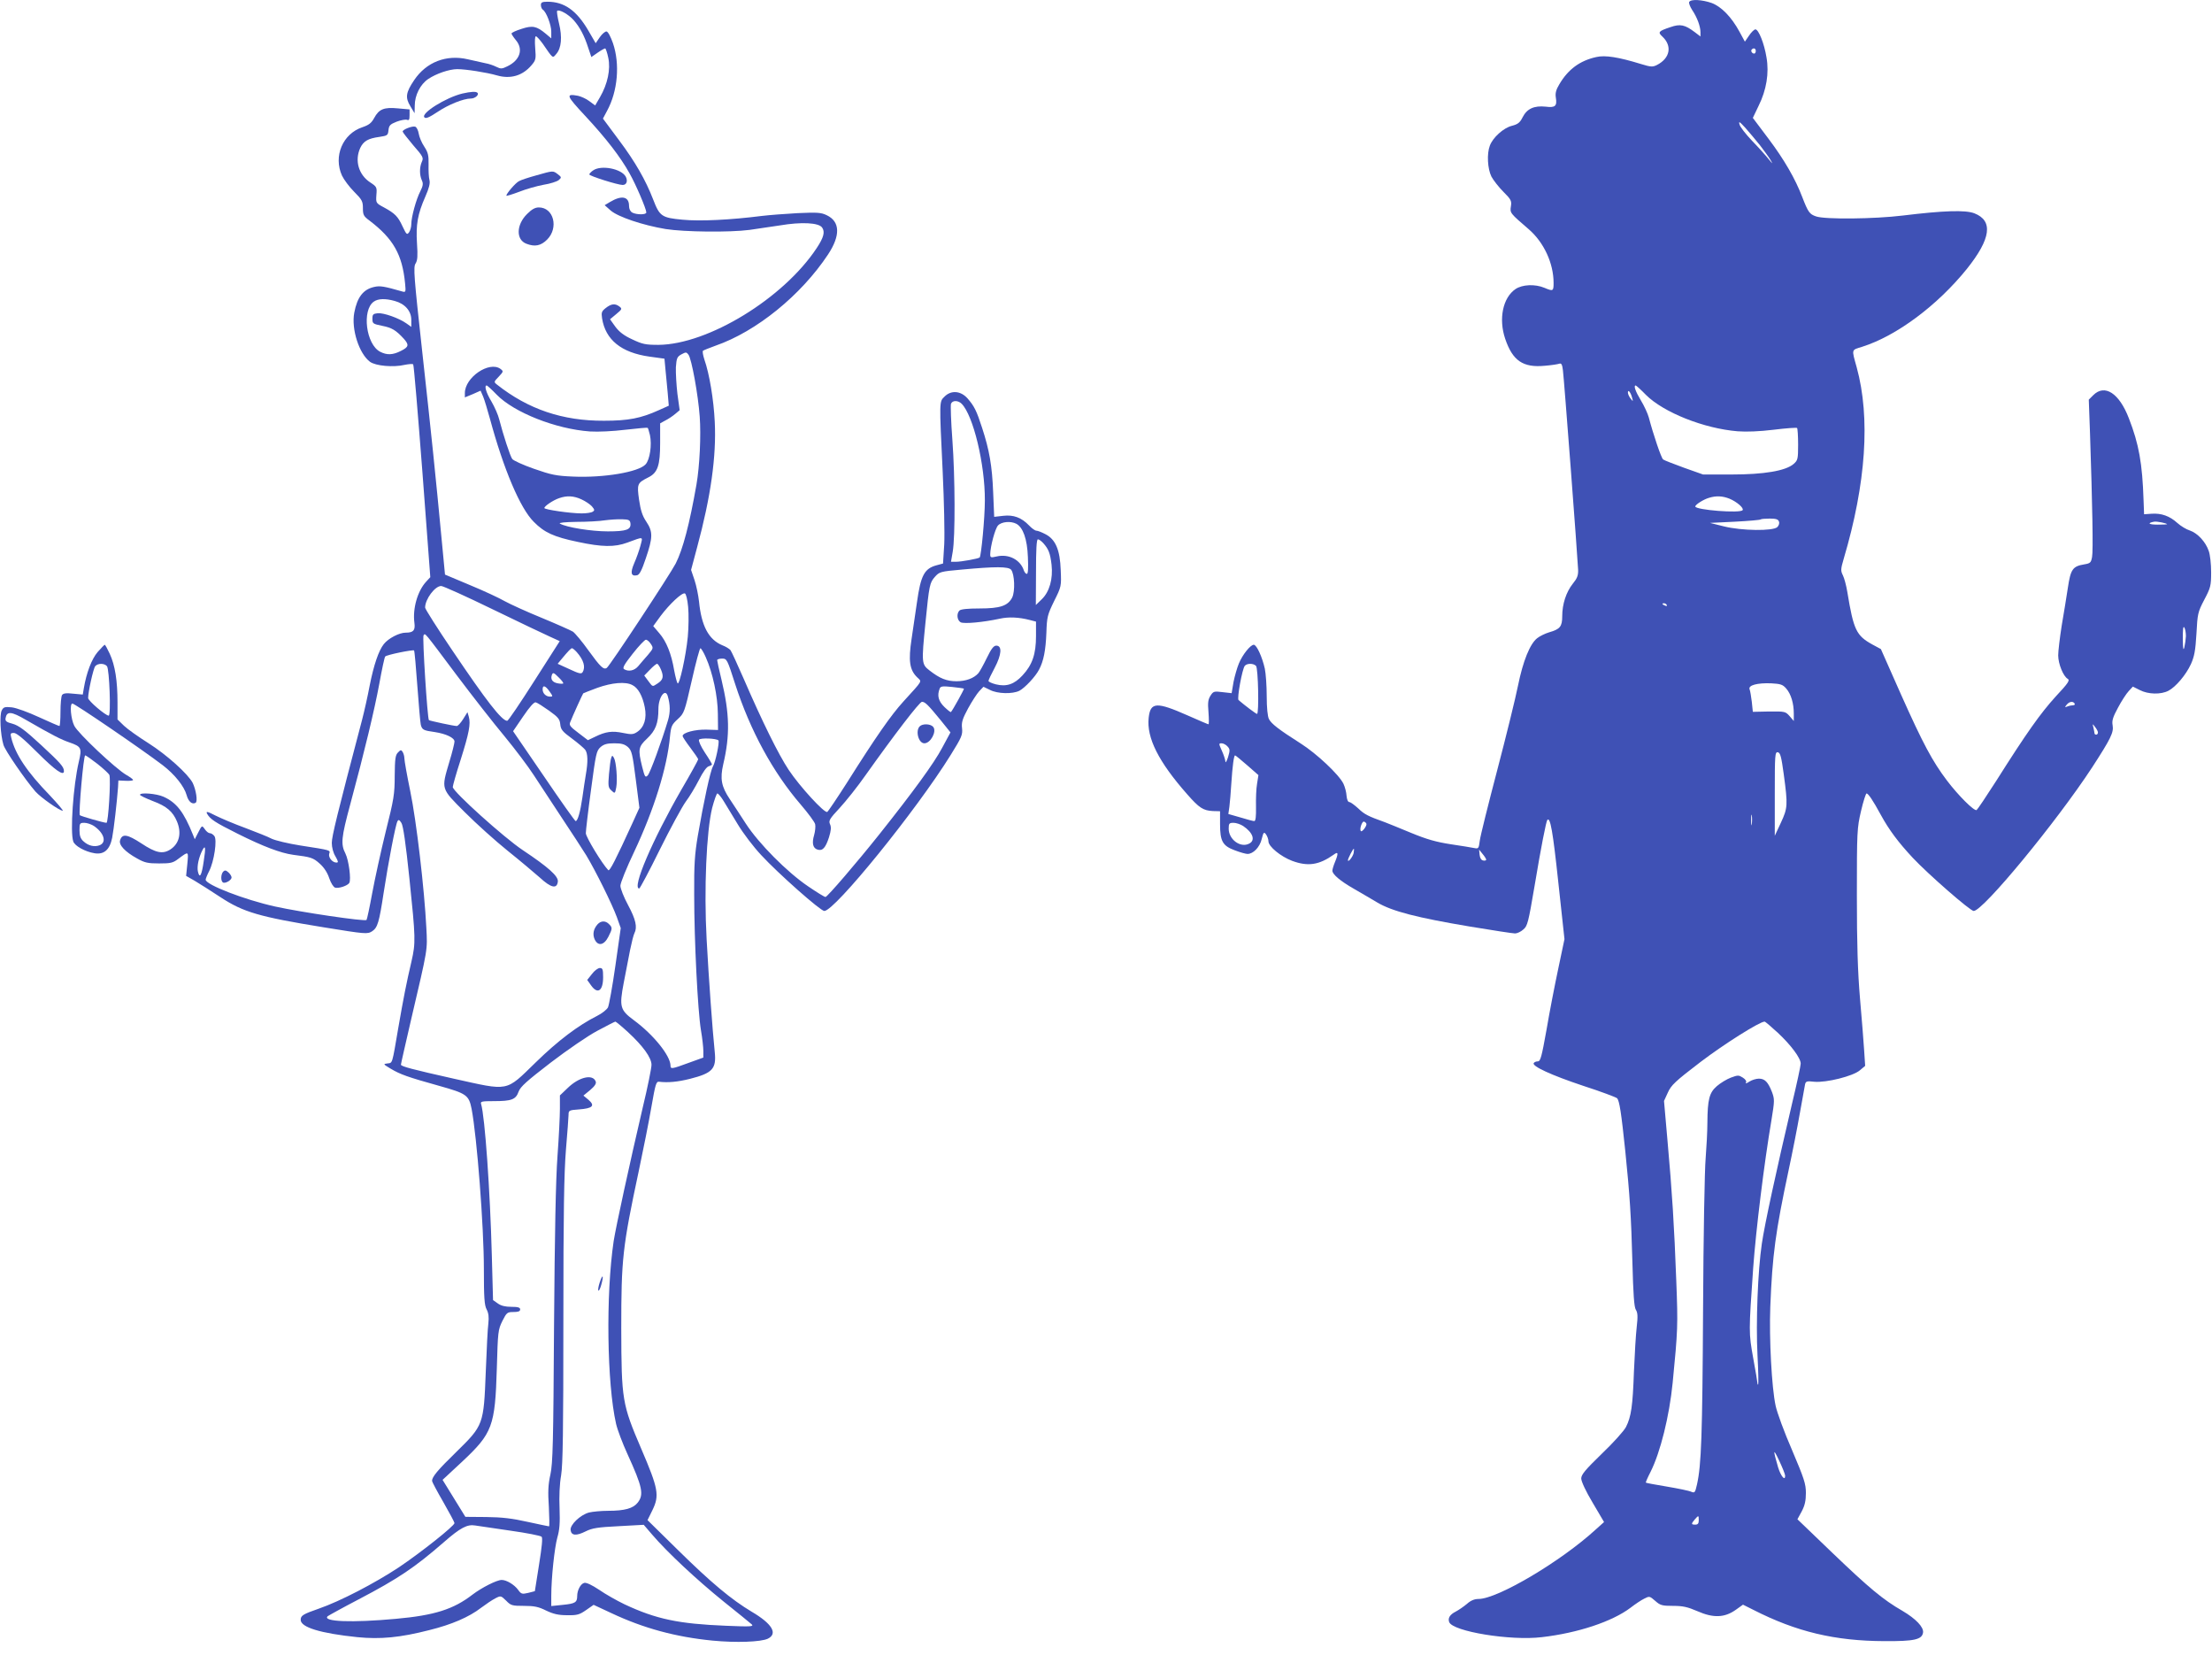 <?xml version="1.0" standalone="no"?>
<!DOCTYPE svg PUBLIC "-//W3C//DTD SVG 20010904//EN"
 "http://www.w3.org/TR/2001/REC-SVG-20010904/DTD/svg10.dtd">
<svg version="1.0" xmlns="http://www.w3.org/2000/svg"
 width="1280pt" height="962pt" viewBox="0 0 1280 962"
 preserveAspectRatio="xMidYMid meet">
<g transform="translate(0,962) scale(0.1,-0.1)"
fill="#3f51b5" stroke="none">
<path d="M9775 9609 c-4 -5 4 -27 17 -47 29 -43 48 -95 48 -129 l0 -24 -33 25
c-57 43 -84 49 -141 29 -69 -23 -74 -29 -47 -54 59 -55 45 -126 -31 -165 -24
-12 -35 -12 -90 5 -133 41 -210 53 -261 41 -95 -21 -163 -71 -214 -158 -19
-31 -24 -52 -20 -76 8 -50 -3 -60 -59 -53 -67 7 -108 -12 -133 -61 -16 -32
-28 -41 -63 -50 -48 -12 -110 -68 -127 -115 -18 -47 -13 -133 9 -178 11 -21
43 -62 70 -89 44 -44 48 -52 43 -84 -6 -38 -5 -39 103 -132 88 -76 144 -197
144 -311 0 -48 -3 -49 -53 -28 -55 23 -128 19 -167 -7 -74 -50 -99 -173 -60
-288 43 -127 103 -168 229 -156 38 3 76 9 84 12 12 4 17 -4 21 -38 6 -41 84
-1069 88 -1154 1 -33 -5 -49 -31 -81 -38 -48 -61 -117 -61 -188 0 -60 -13 -75
-76 -93 -23 -7 -54 -22 -69 -34 -42 -33 -82 -132 -111 -275 -14 -70 -68 -290
-120 -488 -52 -198 -98 -382 -101 -408 -6 -45 -7 -48 -32 -43 -14 3 -75 13
-136 22 -84 13 -138 28 -230 66 -66 27 -133 55 -150 61 -98 35 -120 46 -155
80 -22 20 -45 37 -52 37 -8 0 -14 15 -16 36 -1 20 -9 51 -18 70 -25 52 -154
174 -249 234 -126 80 -168 113 -182 140 -8 15 -13 67 -13 132 0 59 -5 131 -11
160 -15 67 -47 138 -64 138 -19 0 -65 -57 -86 -108 -10 -24 -24 -72 -31 -107
l-11 -65 -53 6 c-48 6 -53 5 -69 -20 -14 -22 -17 -40 -12 -96 3 -39 3 -70 0
-70 -3 0 -57 23 -120 51 -181 80 -216 78 -226 -13 -13 -116 57 -255 223 -443
70 -80 93 -94 149 -97 l41 -1 0 -74 c0 -100 15 -126 85 -152 31 -12 64 -21 74
-21 33 0 71 39 82 86 10 40 13 43 25 27 7 -10 14 -28 14 -40 0 -30 71 -88 137
-113 92 -34 156 -24 241 36 26 20 28 8 7 -43 -8 -19 -15 -42 -15 -50 0 -21 46
-60 125 -105 39 -22 99 -58 135 -79 86 -51 231 -88 535 -139 132 -22 250 -40
262 -40 12 0 34 10 48 23 24 20 29 40 65 252 37 222 67 375 74 382 17 18 32
-68 63 -358 l36 -332 -36 -171 c-20 -94 -51 -253 -68 -354 -28 -156 -35 -182
-50 -182 -10 0 -20 -4 -24 -10 -11 -18 102 -70 285 -131 102 -33 190 -66 197
-72 14 -13 25 -86 48 -307 26 -254 34 -379 41 -640 5 -189 10 -261 20 -277 11
-17 12 -39 5 -100 -5 -43 -12 -159 -16 -257 -7 -200 -16 -262 -46 -321 -11
-22 -74 -92 -140 -155 -96 -93 -119 -121 -119 -143 0 -17 27 -75 66 -140 l66
-112 -49 -44 c-202 -185 -568 -401 -677 -401 -24 0 -46 -9 -68 -29 -18 -15
-47 -35 -64 -44 -34 -17 -47 -38 -38 -61 21 -54 354 -109 536 -87 208 24 407
90 513 170 27 21 63 45 80 53 29 15 31 15 63 -13 29 -26 40 -29 103 -29 57 0
84 -6 142 -31 91 -40 156 -38 221 8 l42 30 60 -30 c249 -127 472 -180 759
-181 173 -1 217 9 223 50 4 31 -41 79 -119 125 -113 65 -193 132 -406 336
l-202 194 25 46 c18 34 24 62 24 106 0 53 -10 83 -80 248 -45 103 -87 218 -95
256 -23 105 -38 389 -31 573 12 301 30 433 106 790 22 102 51 250 65 330 14
80 28 154 30 166 4 19 10 21 54 16 69 -6 223 32 263 66 l31 26 -6 91 c-3 49
-14 185 -24 300 -13 155 -18 311 -18 595 0 371 1 389 24 488 13 56 28 102 32
102 10 0 38 -42 82 -123 48 -88 102 -160 185 -249 89 -95 333 -308 353 -308
54 0 478 514 685 830 109 168 126 203 119 244 -5 26 1 47 31 102 20 38 48 81
62 96 l24 26 40 -20 c48 -25 122 -27 166 -4 42 22 101 91 130 154 20 45 26 77
32 176 6 115 8 125 45 196 37 70 40 81 40 160 0 47 -6 102 -14 123 -18 53 -65
103 -109 118 -20 6 -53 26 -73 44 -44 40 -92 57 -149 53 l-43 -3 -3 80 c-7
215 -27 326 -85 475 -56 146 -140 200 -206 134 l-26 -26 7 -192 c14 -419 19
-684 12 -718 -6 -33 -10 -37 -46 -43 -66 -11 -78 -28 -94 -135 -8 -52 -24
-152 -36 -221 -11 -70 -20 -147 -20 -170 0 -50 30 -122 55 -136 14 -8 4 -24
-70 -103 -88 -97 -167 -208 -344 -488 -57 -89 -108 -165 -113 -168 -13 -9
-107 85 -172 171 -84 111 -139 214 -265 496 l-117 264 -50 27 c-92 51 -108 83
-144 302 -6 38 -18 82 -26 98 -13 26 -13 35 5 96 129 435 155 815 75 1107 -30
108 -32 99 32 119 199 63 435 239 606 451 139 174 153 278 43 321 -52 20 -177
16 -415 -13 -164 -20 -449 -23 -501 -5 -38 13 -46 24 -80 112 -40 105 -104
216 -195 337 l-91 121 33 69 c46 92 62 191 46 281 -13 81 -46 162 -64 162 -7
0 -24 -16 -37 -36 l-24 -35 -31 57 c-46 85 -105 146 -162 167 -55 19 -119 23
-129 6z m385 -284 c0 -8 -4 -15 -9 -15 -13 0 -22 16 -14 24 11 11 23 6 23 -9z
m24 -545 c23 -30 51 -68 61 -85 15 -26 14 -26 -11 5 -15 19 -58 67 -95 105
-37 39 -70 81 -73 95 -6 21 0 17 34 -20 22 -25 60 -70 84 -100z m-660 -1444
c102 -102 336 -195 531 -211 51 -4 127 -1 209 9 72 9 132 13 135 10 3 -3 6
-46 6 -96 0 -84 -2 -91 -26 -112 -46 -40 -172 -61 -359 -61 l-165 0 -110 39
c-60 22 -115 43 -121 48 -11 8 -57 144 -83 243 -6 22 -26 66 -46 99 -32 53
-43 86 -30 86 3 0 30 -24 59 -54z m-80 -16 c7 -24 6 -24 -8 -6 -9 11 -16 27
-16 35 0 21 16 2 24 -29z m564 -585 c43 -18 84 -54 76 -66 -12 -20 -274 1
-274 21 0 11 48 41 79 50 42 13 79 11 119 -5z m286 -132 c4 -9 0 -23 -9 -32
-24 -24 -206 -22 -310 4 l-80 20 144 7 c79 4 146 10 149 13 3 3 27 5 53 5 35
0 49 -4 53 -17z m2246 -16 c0 -1 -24 -2 -54 -2 -53 0 -63 9 -21 17 16 3 75 -9
75 -15z m-2895 -467 c3 -6 -1 -7 -9 -4 -18 7 -21 14 -7 14 6 0 13 -4 16 -10z
m3004 -180 c-1 -19 -5 -48 -9 -65 -6 -22 -8 -8 -9 50 0 55 2 75 9 65 5 -8 9
-31 9 -50z m-5381 -172 c13 -13 18 -278 6 -278 -6 0 -68 47 -107 80 -10 9 21
179 36 198 12 15 49 16 65 0z m3068 -131 c28 -32 44 -86 44 -145 l0 -43 -24
28 c-24 27 -27 28 -119 27 l-94 -2 -6 58 c-4 31 -9 64 -13 73 -8 23 45 37 125
34 55 -3 67 -7 87 -30z m1669 -87 c3 -5 0 -10 -9 -10 -8 0 -23 -3 -33 -7 -16
-6 -16 -5 -4 10 15 19 37 22 46 7z m135 -167 c0 -7 -4 -13 -10 -13 -5 0 -10 3
-10 8 0 4 -3 18 -6 32 -6 24 -6 25 9 5 9 -11 17 -26 17 -32z m-5037 -81 c15
-16 15 -23 3 -63 -8 -24 -15 -35 -15 -24 -1 11 -10 39 -21 63 -18 40 -18 42
-1 42 10 0 25 -8 34 -18z m3219 -162 c24 -178 23 -194 -17 -280 l-35 -75 0
243 c0 227 1 243 18 240 14 -3 20 -25 34 -128z m-3105 53 l65 -57 -8 -51 c-5
-27 -7 -87 -6 -132 1 -56 -2 -83 -10 -83 -6 0 -42 9 -80 21 l-70 20 6 42 c3
23 8 83 11 132 7 106 15 165 22 165 3 0 34 -26 70 -57z m2920 -340 c-2 -16 -4
-5 -4 22 0 28 2 40 4 28 2 -13 2 -35 0 -50z m-2230 1 c3 -12 -25 -49 -32 -42
-10 10 7 59 18 55 6 -2 12 -7 14 -13z m-714 -12 c57 -38 73 -83 36 -102 -50
-27 -119 23 -119 86 0 30 3 34 28 34 15 0 39 -8 55 -18z m640 -157 c-5 -22
-33 -57 -33 -41 0 9 29 66 34 66 2 0 1 -11 -1 -25z m767 -38 c0 -5 -8 -7 -17
-5 -12 2 -19 14 -21 33 l-3 30 20 -25 c12 -14 21 -29 21 -33z m1688 -1002 c75
-70 132 -146 132 -178 0 -11 -22 -115 -50 -231 -94 -401 -159 -701 -175 -811
-23 -156 -35 -454 -25 -646 5 -90 6 -166 4 -168 -2 -2 -4 0 -4 5 0 6 -11 72
-25 148 -26 146 -26 149 0 521 16 220 63 603 106 857 18 110 18 119 3 160 -23
59 -42 78 -76 78 -16 0 -41 -8 -55 -17 -15 -10 -24 -13 -20 -6 5 7 -2 19 -18
29 -24 15 -28 15 -69 0 -24 -9 -60 -31 -81 -49 -44 -38 -54 -77 -55 -212 0
-49 -5 -142 -10 -205 -6 -63 -13 -457 -15 -875 -4 -732 -10 -899 -35 -1012
-11 -48 -13 -51 -33 -43 -12 6 -76 19 -141 30 -66 11 -121 21 -122 23 -2 1 10
29 27 62 57 113 109 323 128 515 30 307 31 329 21 590 -12 321 -24 513 -51
813 l-20 228 22 48 c19 43 42 65 190 178 137 104 340 232 370 233 4 0 38 -29
77 -65z m42 -2562 c0 -33 -25 -3 -41 49 -30 103 -29 113 6 39 19 -40 35 -80
35 -88z m-500 -258 c0 -18 -5 -25 -20 -25 -24 0 -25 4 -3 30 22 25 23 25 23
-5z"/>
<path d="M3130 9591 c0 -11 5 -23 11 -27 20 -12 49 -88 49 -127 l0 -39 -32 27
c-53 44 -76 49 -140 28 -32 -10 -58 -22 -58 -27 0 -4 11 -21 25 -38 45 -53 24
-117 -50 -152 -30 -15 -38 -15 -62 -3 -16 8 -44 18 -63 21 -19 4 -65 14 -103
23 -124 29 -240 -16 -310 -120 -49 -72 -53 -102 -22 -152 l24 -40 1 44 c0 60
32 123 78 154 46 31 122 57 168 57 49 0 170 -19 229 -36 79 -23 149 -2 200 58
26 30 27 37 22 100 -3 40 -2 68 4 68 5 0 22 -19 39 -42 62 -90 57 -86 79 -60
30 34 35 98 16 176 -9 37 -14 70 -11 73 11 11 66 -20 96 -54 35 -40 61 -88 84
-160 l18 -53 36 25 c20 14 40 25 44 25 3 0 12 -25 18 -55 14 -66 -4 -151 -48
-227 l-28 -48 -34 25 c-18 14 -48 27 -66 31 -72 13 -68 2 42 -116 122 -131
205 -239 257 -333 37 -65 97 -206 97 -226 0 -14 -55 -14 -81 -1 -12 7 -19 21
-19 39 0 55 -43 63 -111 22 l-30 -18 35 -31 c43 -37 186 -85 318 -107 108 -17
369 -20 485 -5 43 6 122 18 176 26 124 21 224 16 244 -12 18 -25 10 -57 -31
-119 -192 -291 -629 -558 -916 -560 -75 0 -93 4 -152 32 -48 22 -75 43 -98 74
l-30 42 36 30 c34 28 35 31 18 44 -25 19 -47 16 -79 -9 -24 -19 -26 -26 -21
-60 20 -124 111 -198 274 -221 l87 -12 6 -65 c4 -36 9 -97 13 -136 l6 -71 -58
-26 c-104 -47 -176 -61 -317 -61 -239 -1 -438 66 -619 209 -19 15 -19 16 10
46 28 30 28 31 10 45 -65 47 -206 -49 -206 -140 l0 -25 46 19 45 20 15 -35 c8
-19 25 -77 39 -127 79 -292 175 -519 254 -597 61 -62 116 -87 255 -116 140
-30 213 -31 286 -4 98 36 90 37 76 -18 -7 -26 -23 -72 -36 -101 -24 -56 -19
-77 16 -70 14 2 28 29 51 98 41 120 42 154 3 212 -23 34 -33 66 -42 127 -13
92 -10 97 53 129 55 27 69 69 69 200 l0 113 31 17 c18 9 43 26 57 38 l25 21
-13 94 c-6 52 -10 121 -9 154 4 53 7 61 32 75 26 14 29 14 41 -2 18 -24 56
-232 65 -358 8 -108 0 -285 -19 -394 -40 -228 -78 -373 -120 -456 -30 -59
-383 -595 -399 -604 -18 -12 -37 6 -105 100 -37 52 -79 102 -91 110 -13 8 -94
44 -181 80 -86 35 -182 79 -213 96 -31 18 -121 60 -201 93 l-145 61 -17 179
c-38 402 -62 633 -114 1104 -49 445 -53 497 -39 517 11 18 13 42 8 116 -7 109
4 170 48 270 22 50 29 78 24 97 -4 14 -6 55 -5 89 1 54 -3 70 -25 104 -15 22
-29 56 -32 75 -3 19 -12 37 -20 40 -16 6 -73 -16 -73 -28 0 -4 28 -40 61 -79
57 -65 61 -73 50 -96 -14 -32 -14 -76 0 -107 9 -19 7 -32 -9 -64 -24 -46 -52
-149 -52 -190 0 -16 -6 -37 -13 -47 -12 -16 -15 -13 -37 33 -27 59 -44 76
-108 111 -47 25 -47 26 -44 72 4 45 2 48 -36 73 -67 44 -91 127 -57 200 19 39
45 54 110 63 47 7 50 9 53 39 3 27 9 34 47 49 24 9 51 14 60 11 12 -5 15 1 15
27 l0 33 -67 6 c-81 8 -110 -4 -138 -56 -16 -29 -30 -40 -68 -53 -114 -38
-169 -168 -118 -280 11 -23 42 -65 70 -93 46 -46 51 -56 51 -95 0 -39 4 -47
38 -72 138 -105 190 -197 206 -363 5 -51 4 -53 -17 -47 -105 30 -128 34 -162
26 -63 -14 -98 -59 -115 -149 -18 -95 28 -237 91 -284 33 -24 135 -33 199 -18
25 5 48 7 51 3 4 -4 27 -282 53 -619 l46 -612 -24 -26 c-50 -54 -79 -156 -68
-238 6 -44 -6 -57 -51 -57 -37 0 -100 -33 -126 -66 -30 -38 -58 -120 -82 -241
-11 -59 -31 -148 -44 -198 -144 -546 -175 -674 -175 -711 0 -26 8 -57 21 -78
17 -30 18 -36 6 -36 -24 0 -48 30 -42 51 7 21 13 20 -168 48 -70 11 -144 29
-165 39 -20 11 -89 38 -152 62 -63 23 -141 56 -173 72 -47 24 -56 26 -49 11
18 -32 45 -50 177 -116 148 -74 249 -112 321 -122 104 -13 116 -17 154 -51 25
-22 45 -53 55 -84 10 -29 24 -51 34 -55 21 -6 72 11 82 27 12 19 -3 132 -22
170 -28 54 -24 93 27 282 85 315 141 550 169 701 15 83 30 153 34 157 8 10
161 41 167 35 3 -3 11 -95 19 -205 8 -110 17 -212 20 -225 8 -29 15 -33 81
-42 65 -10 114 -33 114 -55 0 -9 -13 -63 -30 -118 -47 -160 -50 -151 90 -291
66 -66 177 -166 248 -223 70 -56 153 -126 186 -155 65 -60 99 -67 104 -23 4
31 -56 84 -203 182 -107 71 -405 339 -405 365 0 8 20 79 45 156 50 158 59 209
48 250 l-8 27 -25 -40 c-14 -22 -30 -40 -37 -40 -17 0 -156 30 -161 34 -9 10
-39 482 -31 491 11 12 -3 29 191 -230 91 -121 216 -281 278 -355 61 -74 137
-175 168 -223 32 -49 104 -159 161 -245 57 -86 122 -185 144 -221 53 -88 149
-281 177 -358 l22 -62 -31 -218 c-17 -120 -37 -229 -43 -241 -7 -13 -35 -35
-63 -49 -109 -55 -225 -142 -355 -269 -177 -172 -150 -166 -475 -94 -241 54
-305 71 -305 81 0 5 27 122 59 261 98 419 95 398 88 532 -11 219 -57 616 -93
789 -19 92 -34 177 -34 190 0 12 -5 29 -10 37 -8 13 -12 13 -27 -3 -15 -15
-18 -36 -19 -135 0 -106 -5 -136 -52 -323 -28 -114 -63 -274 -78 -355 -15 -82
-30 -152 -33 -156 -9 -10 -381 45 -530 78 -176 39 -401 126 -401 155 0 5 9 28
20 49 29 56 48 184 30 204 -7 9 -18 16 -26 16 -7 0 -20 10 -28 22 -18 25 -17
25 -41 -22 l-18 -35 -10 25 c-53 132 -95 187 -171 221 -40 18 -136 26 -136 11
0 -4 33 -20 74 -36 81 -30 116 -61 140 -118 28 -67 14 -128 -38 -162 -45 -29
-85 -20 -168 35 -81 53 -111 58 -123 18 -9 -27 29 -67 98 -105 44 -25 63 -29
128 -29 66 0 80 3 110 26 62 46 60 47 53 -29 l-7 -69 49 -28 c27 -16 95 -59
151 -96 131 -86 224 -113 593 -173 247 -40 256 -41 284 -23 31 21 40 51 66
222 27 176 69 395 80 414 6 11 11 9 23 -10 10 -16 25 -118 46 -320 36 -347 37
-372 12 -481 -29 -123 -47 -216 -76 -383 -37 -217 -33 -203 -63 -207 -26 -3
-25 -4 18 -30 57 -34 100 -49 279 -99 161 -45 174 -54 190 -134 31 -162 71
-681 71 -925 0 -167 3 -211 16 -235 11 -21 14 -44 10 -80 -4 -27 -10 -153 -15
-280 -12 -308 -13 -310 -171 -465 -108 -105 -140 -144 -140 -167 0 -5 29 -60
65 -122 36 -63 65 -117 65 -122 0 -16 -194 -170 -322 -256 -141 -93 -339 -196
-463 -239 -92 -32 -105 -40 -105 -65 0 -43 115 -78 328 -100 133 -13 245 -3
417 41 129 32 229 75 299 129 28 21 65 46 83 55 31 16 32 15 62 -14 27 -28 35
-30 103 -30 59 0 84 -5 128 -27 42 -20 71 -27 122 -27 58 -1 71 3 110 30 l43
30 103 -48 c185 -87 371 -138 586 -159 136 -13 278 -8 319 11 59 29 26 86 -93
156 -117 70 -234 167 -429 359 l-174 171 28 57 c42 86 35 124 -64 355 -111
259 -115 283 -116 697 0 403 7 469 102 914 25 118 58 283 72 365 24 137 28
151 46 148 51 -6 106 -1 178 17 130 33 153 58 143 155 -13 124 -35 428 -47
652 -16 290 -1 626 32 760 12 46 26 84 30 84 5 0 22 -20 37 -45 15 -25 52 -86
82 -135 30 -50 90 -129 135 -177 99 -107 343 -323 365 -323 60 0 531 580 731
902 64 103 70 117 66 155 -4 34 2 54 35 115 22 40 51 85 64 99 l25 26 37 -18
c44 -23 131 -25 171 -5 32 17 94 83 114 123 26 49 38 111 42 212 3 92 6 104
45 184 42 84 42 86 38 179 -4 117 -30 178 -89 208 -21 11 -44 20 -52 20 -7 0
-26 13 -42 30 -44 46 -90 63 -150 56 l-52 -6 -6 143 c-6 152 -22 244 -64 372
-32 99 -45 125 -84 170 -40 45 -96 49 -134 10 -30 -29 -30 -22 -10 -435 8
-171 12 -355 9 -418 l-7 -112 -37 -10 c-71 -19 -92 -58 -114 -215 -8 -55 -22
-150 -31 -211 -19 -126 -12 -178 31 -221 29 -29 39 -12 -79 -142 -71 -78 -159
-204 -326 -469 -57 -89 -108 -165 -114 -169 -16 -9 -159 147 -223 243 -59 89
-153 279 -259 524 -37 85 -72 161 -78 169 -7 8 -28 21 -47 28 -79 33 -121 111
-135 253 -4 36 -15 91 -26 124 l-20 59 35 131 c79 292 112 526 102 726 -6 127
-31 278 -60 360 -8 25 -12 47 -8 51 4 3 36 16 72 29 237 82 495 292 651 527
73 110 71 191 -7 228 -33 16 -55 17 -169 12 -71 -4 -164 -11 -205 -16 -182
-23 -358 -32 -460 -22 -121 11 -133 20 -170 116 -44 114 -105 220 -198 344
l-93 125 24 45 c62 114 75 271 34 391 -13 37 -28 66 -37 68 -8 1 -26 -14 -39
-33 l-24 -35 -43 74 c-68 116 -139 166 -236 166 -31 0 -38 -4 -38 -19z m-846
-1712 c59 -16 96 -58 96 -109 l0 -41 -28 20 c-44 31 -132 62 -166 59 -27 -3
-31 -7 -31 -32 0 -28 3 -30 57 -41 56 -11 79 -25 125 -75 31 -35 29 -47 -17
-70 -47 -24 -81 -25 -120 -5 -82 42 -107 241 -37 290 25 18 67 19 121 4z m590
-542 c100 -103 342 -199 540 -213 48 -3 132 1 206 10 68 8 126 13 128 11 2 -2
8 -21 13 -42 12 -56 0 -141 -25 -169 -40 -45 -243 -79 -420 -71 -97 4 -126 10
-226 45 -63 22 -120 48 -126 57 -12 16 -52 139 -75 228 -6 26 -27 73 -45 104
-31 51 -43 93 -28 93 4 0 30 -24 58 -53z m2691 -53 c67 -68 135 -350 134 -559
0 -100 -21 -320 -30 -330 -8 -7 -106 -25 -139 -25 l-27 0 10 58 c15 85 14 430
-2 648 -8 105 -11 199 -8 208 8 21 41 21 62 0z m-2200 -553 c22 -10 49 -28 60
-40 16 -19 17 -24 5 -31 -8 -6 -37 -10 -64 -10 -65 0 -216 22 -216 31 0 11 50
45 85 57 45 16 85 14 130 -7z m283 -137 c5 -38 -22 -48 -131 -48 -95 0 -239
23 -277 45 -9 5 29 9 95 10 61 0 135 4 165 9 30 4 75 7 100 6 37 -1 45 -4 48
-22z m2233 -4 c39 -21 63 -88 67 -192 3 -65 1 -98 -6 -98 -6 0 -13 9 -17 19
-20 63 -88 98 -157 82 -35 -8 -38 -7 -38 13 1 46 28 147 45 166 20 22 73 27
106 10z m156 -112 c31 -35 40 -58 48 -125 9 -82 -12 -157 -57 -200 l-34 -33 1
190 c0 129 3 190 11 190 6 0 20 -10 31 -22z m-186 -154 c20 -25 24 -125 6
-161 -25 -48 -70 -63 -189 -63 -68 0 -108 -4 -116 -12 -18 -18 -14 -56 7 -68
20 -10 130 0 227 21 50 11 109 9 174 -8 l35 -9 0 -84 c0 -103 -21 -166 -78
-227 -48 -52 -93 -67 -154 -52 -24 6 -43 15 -43 20 0 5 16 39 36 76 40 76 44
128 9 128 -15 0 -29 -18 -55 -72 -19 -39 -41 -79 -49 -88 -26 -29 -72 -46
-126 -46 -57 0 -97 16 -157 63 -45 35 -46 43 -23 273 22 222 25 234 55 268 26
29 31 31 156 42 194 18 269 18 285 -1z m-3002 -228 c152 -74 302 -145 333
-159 l57 -26 -147 -230 c-81 -127 -151 -231 -157 -231 -32 1 -119 113 -318
408 -86 127 -157 239 -157 247 0 49 57 125 93 125 11 0 144 -60 296 -134z
m1133 13 c4 -41 3 -119 -2 -173 -11 -113 -49 -282 -59 -269 -4 4 -13 39 -20
76 -16 95 -45 167 -86 214 l-35 41 43 59 c51 68 123 136 140 130 7 -2 15 -35
19 -78z m-216 -214 c16 -24 15 -26 -17 -64 -19 -21 -44 -51 -56 -65 -22 -26
-56 -33 -82 -17 -10 7 1 27 50 89 35 45 70 81 76 81 7 1 20 -10 29 -24z m-429
-47 c40 -45 53 -87 34 -117 -7 -11 -21 -8 -76 18 l-68 31 19 23 c43 52 58 67
64 67 4 0 16 -10 27 -22z m747 -30 c41 -92 69 -225 70 -327 l1 -94 -66 2 c-65
2 -139 -17 -139 -37 0 -5 20 -35 45 -68 24 -32 45 -62 45 -67 0 -4 -43 -83
-97 -175 -168 -292 -288 -572 -244 -572 4 0 58 101 119 225 61 123 129 248
150 277 22 29 56 86 77 127 22 44 44 75 56 78 10 3 19 8 19 11 0 3 -18 34 -41
68 -23 35 -38 68 -34 75 8 11 99 8 112 -4 8 -9 -17 -127 -32 -152 -14 -23 -53
-202 -87 -400 -18 -107 -22 -166 -21 -340 0 -269 21 -676 39 -784 8 -46 14
-101 14 -121 l0 -38 -86 -31 c-97 -36 -104 -36 -104 -16 0 57 -98 179 -212
263 -80 59 -85 78 -59 215 12 61 29 148 37 191 9 44 20 88 25 97 18 35 8 80
-36 162 -25 46 -45 97 -45 113 0 16 36 105 80 197 114 242 191 487 207 667 6
59 10 68 45 100 37 34 39 39 81 223 23 103 46 187 50 187 4 0 19 -24 31 -52z
m170 -155 c87 -269 218 -510 380 -698 42 -49 80 -100 83 -113 3 -13 0 -42 -6
-63 -14 -47 -7 -76 20 -84 29 -9 46 10 66 71 12 39 14 59 6 76 -9 20 -3 31 56
94 36 39 104 124 150 190 167 235 312 424 326 424 18 0 35 -17 108 -106 l57
-71 -48 -89 c-47 -89 -166 -252 -364 -501 -129 -162 -300 -361 -311 -362 -5
-1 -50 27 -100 61 -123 83 -287 249 -361 363 -32 50 -74 113 -93 142 -49 73
-57 118 -38 201 40 169 37 294 -10 490 -14 57 -25 108 -25 113 0 5 13 9 28 9
28 0 30 -3 76 -147z m-429 83 c17 -41 12 -59 -20 -80 -31 -20 -27 -21 -54 15
l-23 31 33 34 c18 19 37 34 41 34 5 0 15 -15 23 -34z m-566 -80 c-2 -2 -17 -2
-32 1 -31 6 -43 24 -33 50 6 14 11 12 38 -15 18 -17 30 -33 27 -36z m400 -9
c33 -16 59 -62 72 -128 13 -65 -3 -117 -45 -144 -21 -14 -33 -15 -81 -5 -62
13 -100 8 -161 -22 l-42 -20 -55 42 c-48 36 -55 45 -47 63 14 36 71 161 75
166 3 2 39 16 82 32 84 30 163 37 202 16z m-479 -37 c20 -28 20 -30 3 -30 -24
0 -43 19 -43 42 0 27 16 22 40 -12z m2398 16 c2 -3 -63 -121 -75 -135 -2 -3
-19 11 -38 29 -35 34 -43 66 -28 105 5 15 15 17 72 11 36 -4 67 -8 69 -10z
m-1714 -43 c15 -51 15 -93 2 -138 -37 -124 -104 -307 -118 -321 -14 -14 -17
-9 -32 50 -25 101 -22 116 28 163 50 47 66 89 66 172 0 68 40 122 54 74z
m-687 -84 c53 -38 62 -49 65 -79 3 -30 12 -42 67 -82 35 -26 70 -56 77 -65 16
-21 17 -70 4 -144 -5 -30 -14 -89 -20 -133 -12 -83 -27 -136 -39 -136 -4 0
-87 117 -184 260 l-178 260 58 85 c38 56 63 84 73 82 9 -2 43 -24 77 -48z
m457 -211 c22 -21 26 -39 45 -187 l21 -164 -39 -86 c-97 -212 -133 -283 -141
-275 -36 37 -130 192 -130 214 0 15 13 127 30 251 28 210 31 225 55 247 20 17
38 22 80 22 42 0 59 -5 79 -22z m-2455 -659 c-12 -85 -24 -105 -34 -60 -6 29
5 82 27 124 17 32 19 12 7 -64z m2454 -989 c88 -81 137 -149 137 -190 0 -18
-22 -128 -50 -244 -76 -325 -156 -693 -169 -776 -46 -311 -39 -824 14 -1057 8
-35 38 -114 66 -175 87 -191 96 -234 59 -281 -26 -33 -75 -47 -170 -47 -41 0
-92 -5 -112 -10 -51 -14 -111 -72 -106 -102 4 -32 33 -34 87 -7 38 19 70 24
191 30 l145 8 49 -57 c89 -104 259 -262 411 -385 83 -66 157 -127 165 -134 13
-13 -6 -14 -150 -8 -272 11 -403 38 -586 124 -44 21 -111 59 -147 84 -42 28
-74 43 -86 40 -21 -5 -41 -42 -41 -76 0 -37 -12 -44 -82 -51 l-68 -7 0 58 c0
107 19 280 35 338 13 44 16 84 13 169 -3 68 0 142 9 191 10 63 13 256 13 895
0 629 4 855 15 990 8 96 15 187 15 201 0 25 3 27 60 31 79 6 95 21 56 55 l-30
25 39 32 c27 23 37 38 32 50 -17 44 -96 26 -162 -38 l-45 -43 0 -77 c0 -42 -6
-165 -14 -274 -10 -135 -16 -444 -20 -982 -4 -676 -7 -795 -21 -860 -13 -58
-15 -101 -9 -187 3 -62 4 -113 1 -113 -3 0 -59 12 -124 26 -89 20 -148 27
-239 28 l-121 1 -66 107 -66 107 113 105 c176 165 191 205 201 541 6 211 7
222 32 273 25 49 28 52 65 52 27 0 38 4 38 15 0 11 -12 15 -51 15 -35 0 -60 6
-79 20 l-27 19 -7 258 c-10 377 -40 802 -62 876 -5 15 3 17 75 17 101 0 126 9
142 55 11 29 47 61 186 168 97 74 215 155 270 184 54 29 101 53 104 53 3 0 36
-27 72 -60z m-679 -2885 c93 -13 174 -29 180 -35 7 -7 2 -57 -15 -163 l-24
-152 -39 -10 c-35 -8 -40 -7 -58 18 -22 30 -67 57 -95 57 -28 0 -115 -44 -169
-85 -110 -85 -220 -120 -444 -140 -250 -23 -426 -17 -394 15 5 4 86 49 180 98
229 120 324 184 493 331 95 83 135 104 181 96 19 -3 111 -16 204 -30z"/>
<path d="M5322 5418 c-26 -26 -7 -98 27 -98 36 0 73 69 51 95 -15 18 -61 20
-78 3z"/>
<path d="M3537 5236 c-4 -9 -9 -51 -13 -94 -6 -70 -4 -79 14 -95 20 -19 21
-19 28 18 8 44 0 146 -13 170 -9 16 -11 16 -16 1z"/>
<path d="M3470 2200 c-7 -22 -11 -43 -7 -46 3 -3 11 13 17 36 15 55 7 62 -10
10z"/>
<path d="M2676 9079 c-96 -23 -243 -115 -220 -138 8 -9 28 0 75 31 64 43 151
78 194 78 24 0 49 22 38 33 -8 9 -38 7 -87 -4z"/>
<path d="M3432 8634 c-12 -8 -22 -19 -22 -23 0 -9 165 -61 193 -61 23 0 31 23
18 48 -25 46 -143 69 -189 36z"/>
<path d="M3105 8606 c-44 -12 -90 -27 -102 -34 -21 -11 -73 -72 -73 -84 0 -3
33 7 73 22 40 16 104 34 142 41 39 6 78 19 88 27 17 15 17 17 -5 34 -28 21
-25 22 -123 -6z"/>
<path d="M3050 8382 c-63 -62 -65 -149 -4 -172 49 -19 84 -12 120 24 68 68 38
186 -48 186 -22 0 -41 -11 -68 -38z"/>
<path d="M565 5848 c-35 -41 -65 -121 -80 -210 l-6 -36 -55 5 c-42 5 -58 2
-65 -8 -5 -8 -9 -51 -9 -96 0 -46 -3 -83 -6 -83 -4 0 -57 23 -118 51 -63 29
-131 54 -158 57 -40 4 -48 2 -58 -18 -13 -25 -8 -139 10 -199 9 -32 126 -202
185 -270 30 -34 139 -111 158 -111 5 0 -28 39 -74 88 -133 137 -201 239 -224
335 -6 23 -4 27 15 27 16 0 59 -36 138 -115 101 -101 152 -137 152 -106 0 25
-21 48 -132 151 -94 87 -130 113 -165 123 -35 9 -43 15 -41 31 7 43 32 42 119
-9 154 -89 204 -114 251 -130 69 -24 73 -32 54 -112 -32 -136 -51 -407 -32
-461 9 -26 68 -59 123 -68 55 -9 88 20 102 89 10 51 28 211 34 292 l2 40 43
-2 c23 -1 42 1 42 5 0 4 -18 17 -39 29 -61 35 -279 240 -301 284 -20 39 -28
129 -11 129 14 0 401 -264 523 -357 69 -53 124 -122 138 -173 10 -37 32 -56
52 -44 13 8 2 76 -17 115 -28 53 -151 163 -255 229 -57 36 -121 81 -142 101
l-38 37 0 98 c0 125 -14 215 -45 282 -13 28 -26 52 -29 52 -2 0 -21 -19 -41
-42z m54 -82 c14 -17 24 -286 10 -286 -18 0 -119 86 -119 102 0 35 30 171 41
184 15 18 53 18 68 0z m-54 -566 c35 -28 65 -56 68 -63 9 -26 -6 -277 -17
-277 -15 0 -147 38 -154 44 -8 9 21 346 31 346 5 0 37 -23 72 -50z m-22 -358
c59 -40 76 -95 33 -112 -30 -11 -65 -3 -93 23 -17 15 -23 32 -23 64 0 40 2 43
28 43 15 0 39 -8 55 -18z"/>
<path d="M1292 4578 c-14 -14 -16 -54 -2 -63 13 -8 50 13 50 29 0 7 -8 20 -18
29 -14 13 -21 14 -30 5z"/>
<path d="M3458 4273 c-24 -27 -30 -58 -17 -87 19 -41 54 -35 79 14 24 47 25
54 4 74 -20 21 -47 20 -66 -1z"/>
<path d="M3425 3985 l-27 -34 22 -31 c38 -54 70 -33 70 47 0 46 -3 53 -19 53
-11 0 -32 -16 -46 -35z"/>
</g>
</svg>
